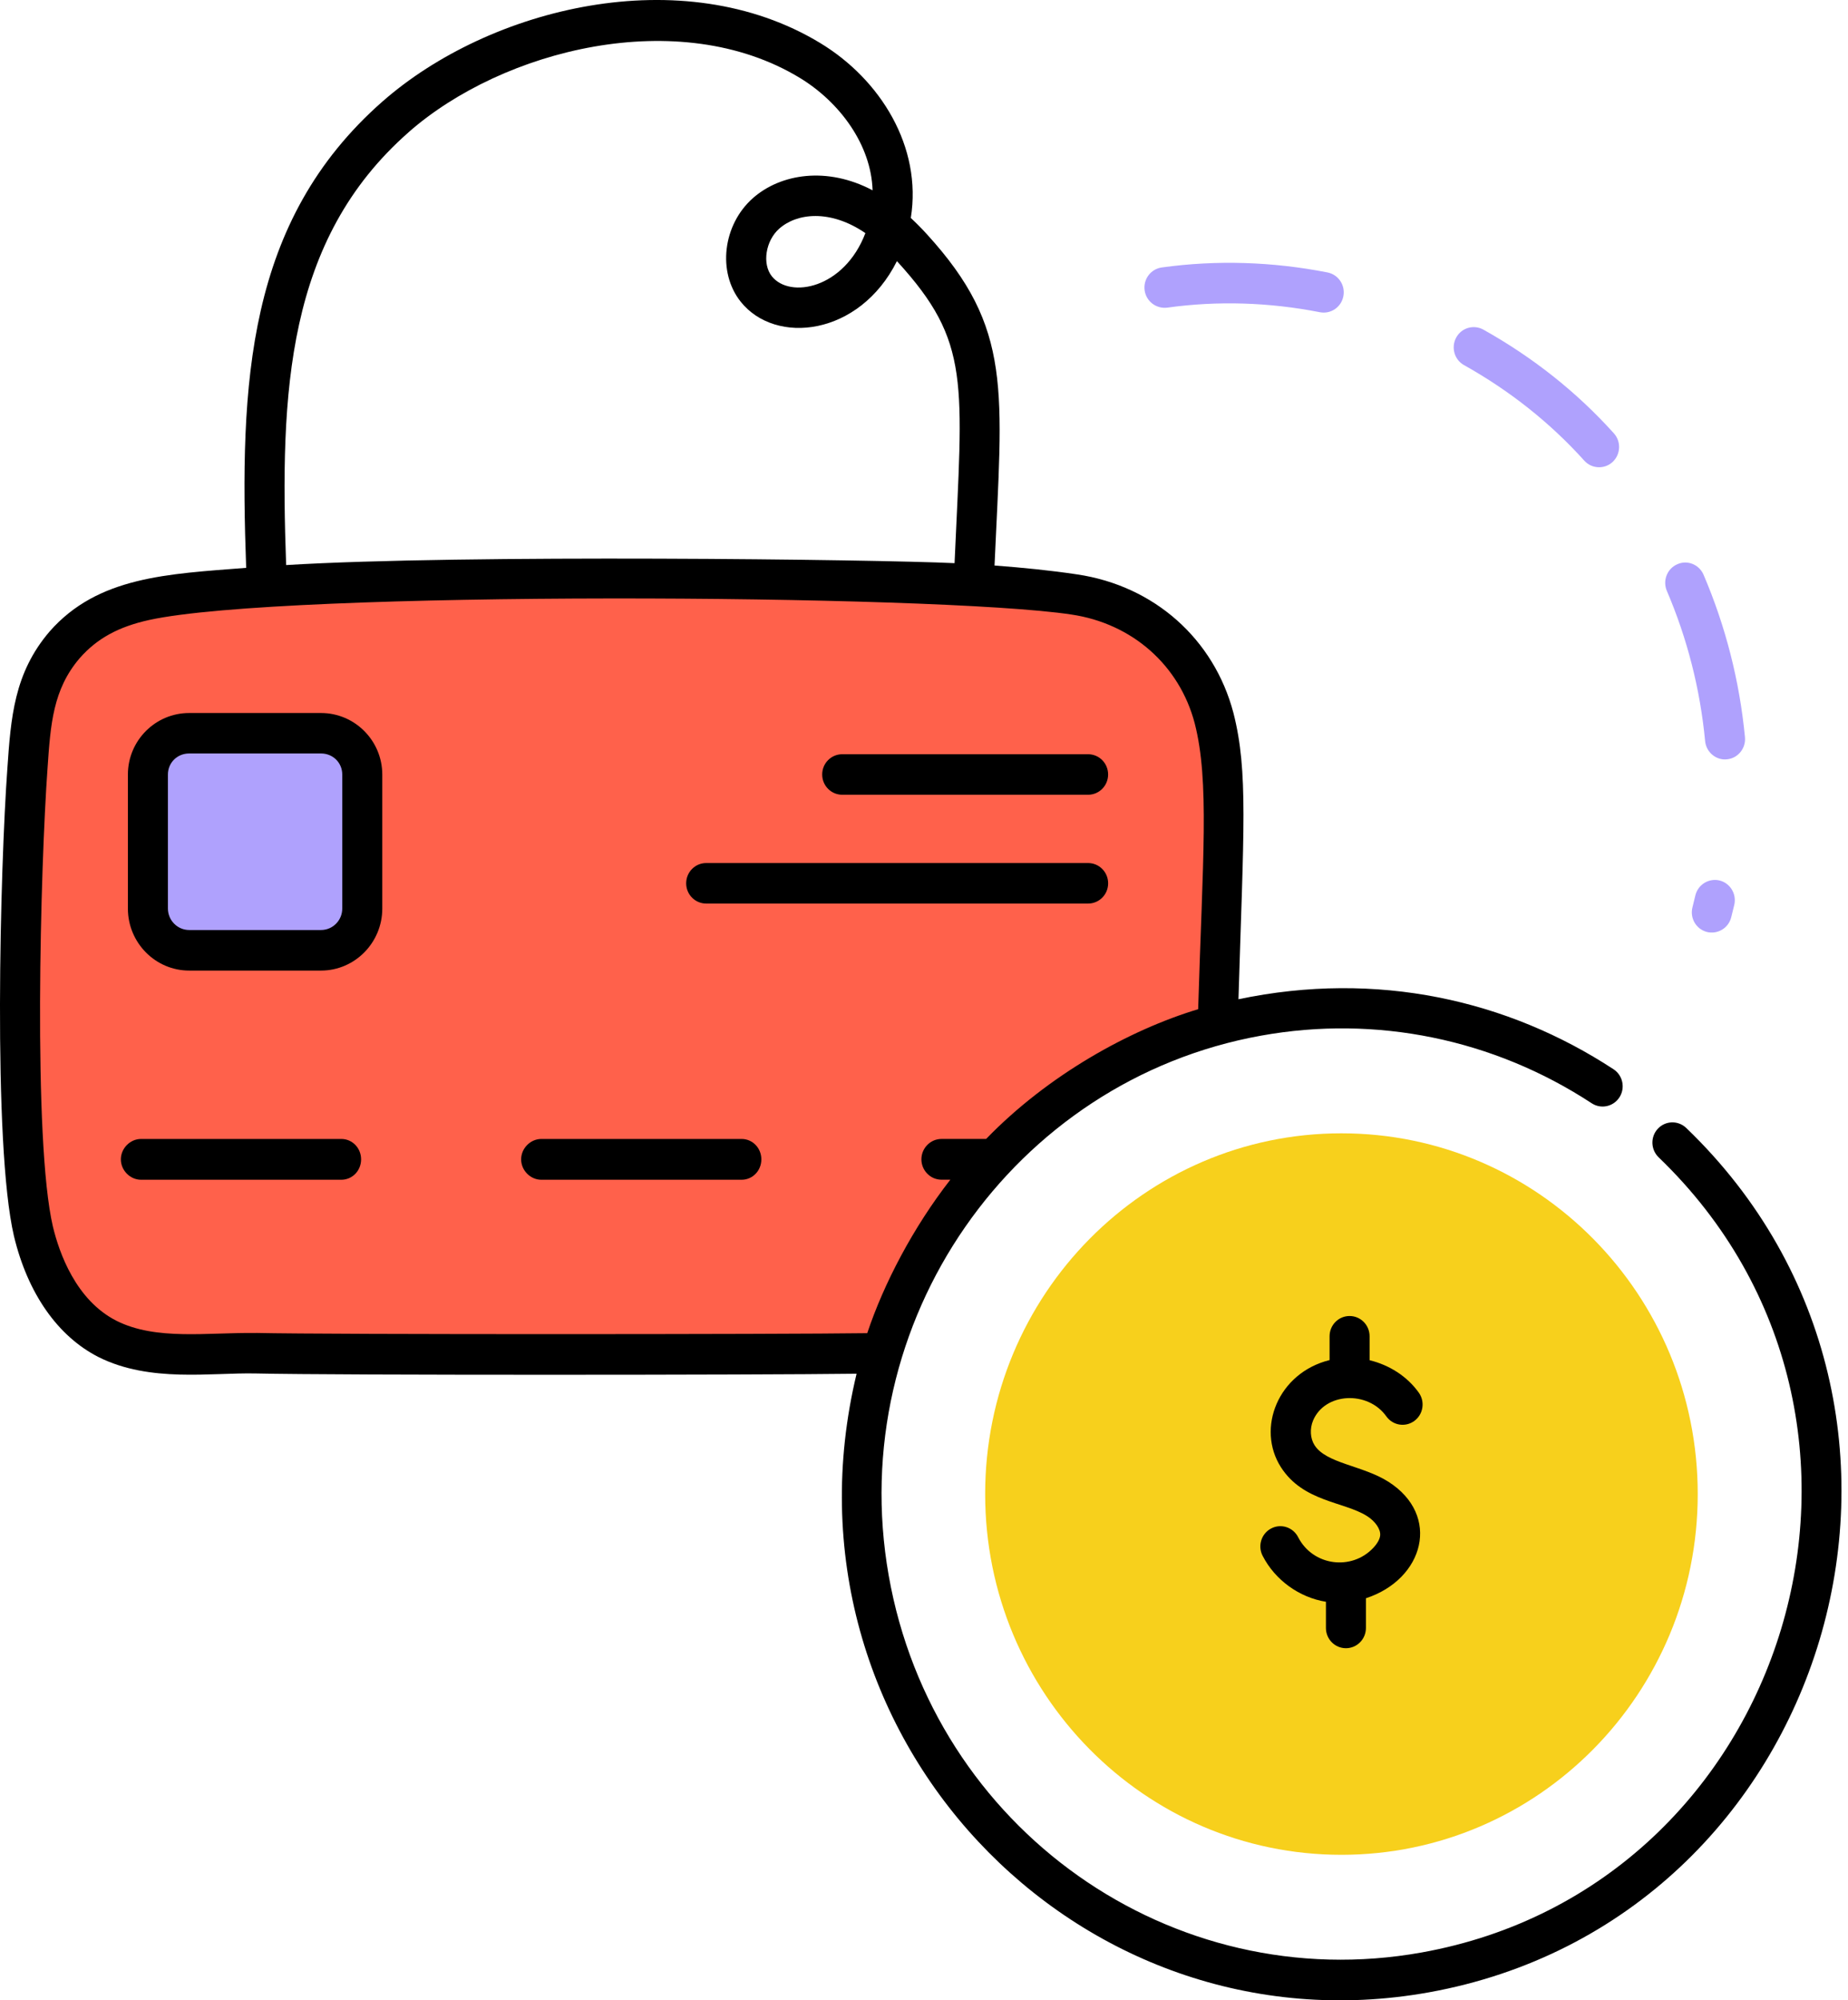 <?xml version="1.0" encoding="UTF-8"?> <svg xmlns="http://www.w3.org/2000/svg" width="73" height="79" viewBox="0 0 73 79" fill="none"><g clip-path="url(#clip0_305_4341)"><path d="M48.102 40.468C41.605 42.209 36.701 47.254 34.839 53.444C28.814 53.557 10.953 53.464 10.11 53.444C8.199 53.411 6.05 53.782 4.249 52.879C2.656 52.074 1.734 50.348 1.319 48.623C0.507 45.129 0.803 34.22 1.081 30.424C1.209 28.57 1.288 26.943 2.562 25.46C3.47 24.428 4.552 23.96 5.731 23.703C11.232 22.492 37.179 22.683 42.435 23.476C45.062 23.863 47.243 25.637 47.96 28.36C48.543 30.64 48.332 32.954 48.102 40.466V40.468Z" fill="#FF614B"></path><path d="M14.31 30.59V35.88C14.31 36.79 13.581 37.529 12.681 37.529H7.472C6.573 37.529 5.843 36.791 5.843 35.88V30.59C5.843 29.681 6.571 28.959 7.472 28.959H12.681C13.58 28.959 14.31 29.681 14.31 30.59Z" fill="#AFA1FD"></path><path d="M52.99 73.252C60.763 73.252 67.064 66.873 67.064 59.005C67.064 51.137 60.763 44.758 52.99 44.758C45.217 44.758 38.916 51.137 38.916 59.005C38.916 66.873 45.217 73.252 52.99 73.252Z" fill="#F7D01C"></path><path d="M13.484 44.981H5.57C5.141 44.981 4.774 45.352 4.774 45.787C4.774 46.222 5.141 46.592 5.57 46.592H13.484C13.914 46.592 14.264 46.238 14.264 45.787C14.264 45.336 13.914 44.981 13.484 44.981Z" fill="black"></path><path d="M29.296 44.981H21.382C20.952 44.981 20.586 45.352 20.586 45.787C20.586 46.222 20.952 46.592 21.382 46.592H29.296C29.725 46.592 30.075 46.238 30.075 45.787C30.075 45.336 29.725 44.981 29.296 44.981Z" fill="black"></path><path d="M43.774 34.885C43.774 34.443 43.42 34.084 42.983 34.084H27.895C27.459 34.084 27.105 34.443 27.105 34.885C27.105 35.327 27.459 35.684 27.895 35.684H42.983C43.42 35.684 43.774 35.327 43.774 34.885Z" fill="black"></path><path d="M33.269 31.387H42.983C43.42 31.387 43.773 31.029 43.773 30.587C43.773 30.145 43.42 29.787 42.983 29.787H33.269C32.832 29.787 32.478 30.145 32.478 30.587C32.478 31.029 32.832 31.387 33.269 31.387Z" fill="black"></path><path d="M12.681 28.159H7.472C6.138 28.159 5.052 29.248 5.052 30.59V35.882C5.052 37.231 6.138 38.331 7.472 38.331H12.681C14.014 38.331 15.101 37.231 15.101 35.882V30.59C15.101 29.25 14.014 28.159 12.681 28.159ZM13.52 35.88C13.52 36.349 13.145 36.729 12.681 36.729H7.472C7.01 36.729 6.633 36.347 6.633 35.88V30.588C6.633 30.123 7.001 29.757 7.472 29.757H12.681C13.152 29.757 13.52 30.123 13.52 30.588V35.88Z" fill="black"></path><path d="M66.608 44.545C66.292 44.243 65.792 44.254 65.491 44.574C65.189 44.895 65.204 45.4 65.52 45.706C76.357 56.123 70.705 74.496 56.164 77.108C46.287 78.885 36.865 72.225 35.105 62.218C33.341 52.185 40.021 42.663 49.816 40.901C54.362 40.081 58.999 41.031 62.878 43.573C63.246 43.812 63.733 43.706 63.972 43.336C64.21 42.965 64.105 42.47 63.739 42.229C59.563 39.493 54.394 38.315 48.922 39.463C49.123 32.791 49.315 30.472 48.723 28.155C47.953 25.23 45.587 23.134 42.55 22.685C41.471 22.523 40.381 22.417 39.286 22.334C39.593 15.377 40.019 12.981 36.612 9.248C36.401 9.016 36.19 8.804 35.979 8.608C36.43 5.805 34.784 3.142 32.399 1.699C26.962 -1.595 19.335 0.292 15.101 4.016C9.733 8.736 9.462 15.145 9.724 22.426C6.62 22.669 3.87 22.767 1.963 24.935C0.55 26.583 0.428 28.353 0.29 30.366C0.014 34.157 -0.294 45.184 0.55 48.812C1.093 51.08 2.282 52.779 3.897 53.597C5.925 54.611 8.329 54.205 10.09 54.242C13.354 54.317 29.967 54.304 33.837 54.253C30.429 68.436 42.516 81.184 56.442 78.684C72.309 75.826 78.34 55.82 66.609 44.545H66.608ZM16.136 5.226C19.86 1.949 26.827 0.192 31.585 3.07C33.186 4.04 34.414 5.73 34.469 7.516C32.673 6.566 30.838 6.857 29.741 7.825C28.552 8.877 28.33 10.747 29.258 11.914C30.634 13.646 33.949 13.271 35.43 10.314C35.438 10.32 35.443 10.327 35.45 10.334C38.357 13.52 38.025 15.047 37.707 22.241C34.692 22.095 18.314 21.887 11.303 22.316C11.059 15.476 11.308 9.47 16.138 5.226H16.136ZM34.185 9.206C33.35 11.399 31.203 11.808 30.488 10.91C30.1 10.42 30.241 9.507 30.782 9.03C31.477 8.415 32.792 8.256 34.185 9.206ZM10.122 52.644C8.183 52.618 6.169 52.949 4.603 52.163C2.997 51.35 2.338 49.478 2.089 48.439C1.299 45.051 1.599 34.205 1.878 30.336C1.997 28.599 2.091 27.228 3.15 25.991C3.832 25.215 4.68 24.751 5.897 24.484C11.23 23.315 36.946 23.46 42.319 24.269C44.723 24.623 46.59 26.269 47.193 28.563C47.783 30.864 47.509 33.909 47.33 39.856C44.623 40.673 41.404 42.45 38.954 44.98H37.193C36.748 44.98 36.397 45.35 36.397 45.785C36.397 46.22 36.748 46.59 37.193 46.59H37.54C36.074 48.472 34.912 50.691 34.258 52.651C31.001 52.698 12.998 52.709 10.121 52.642L10.122 52.644Z" fill="black"></path><path d="M54.764 55.937C55.02 56.297 55.513 56.375 55.866 56.119C56.222 55.86 56.301 55.361 56.047 55.002C55.58 54.346 54.87 53.906 54.102 53.719V52.773C54.102 52.331 53.748 51.973 53.311 51.973C52.875 51.973 52.521 52.331 52.521 52.773V53.714C50.484 54.218 49.62 56.413 50.599 57.944C51.478 59.318 53.095 59.299 54.002 59.875C54.327 60.081 54.54 60.392 54.52 60.631C54.51 60.777 54.41 60.958 54.248 61.129C53.398 62.037 51.866 61.853 51.278 60.706C51.078 60.313 50.599 60.16 50.213 60.364C49.825 60.567 49.674 61.051 49.876 61.442C50.367 62.401 51.323 63.089 52.377 63.259V64.293C52.377 64.735 52.73 65.093 53.167 65.093C53.604 65.093 53.957 64.735 53.957 64.293V63.12C56.254 62.368 56.936 59.847 54.842 58.517C53.824 57.871 52.391 57.801 51.928 57.076C51.756 56.808 51.734 56.424 51.87 56.099C52.339 54.99 54.035 54.91 54.764 55.938V55.937Z" fill="black"></path><path d="M67.42 36.804C66.997 36.691 66.745 36.254 66.857 35.827L66.969 35.368C67.07 34.938 67.495 34.675 67.919 34.771C68.344 34.872 68.607 35.303 68.508 35.734L68.385 36.233C68.273 36.663 67.84 36.912 67.42 36.804ZM67.356 29.268C67.16 27.215 66.651 25.219 65.844 23.335C65.671 22.93 65.855 22.459 66.256 22.284C66.656 22.103 67.122 22.294 67.295 22.7C68.167 24.738 68.717 26.897 68.93 29.115C68.971 29.553 68.654 29.946 68.219 29.988C67.817 30.037 67.4 29.728 67.356 29.268ZM62.584 18.194C61.238 16.698 59.639 15.43 57.833 14.42C57.451 14.209 57.312 13.719 57.523 13.332C57.732 12.944 58.214 12.806 58.596 13.018C60.554 14.112 62.29 15.489 63.751 17.113C64.046 17.44 64.022 17.945 63.701 18.245C63.382 18.541 62.876 18.519 62.584 18.194ZM52.292 12.345C52.241 12.345 52.191 12.34 52.14 12.331C50.147 11.94 48.111 11.871 46.107 12.15C45.675 12.203 45.275 11.903 45.215 11.465C45.156 11.027 45.457 10.625 45.89 10.563C48.066 10.261 50.278 10.335 52.442 10.76C52.869 10.846 53.151 11.264 53.066 11.699C52.992 12.081 52.662 12.345 52.29 12.345H52.292Z" fill="#AFA1FD"></path></g><defs><clipPath id="clip0_305_4341"><rect width="72.743" height="79" fill="white"></rect></clipPath></defs></svg> 